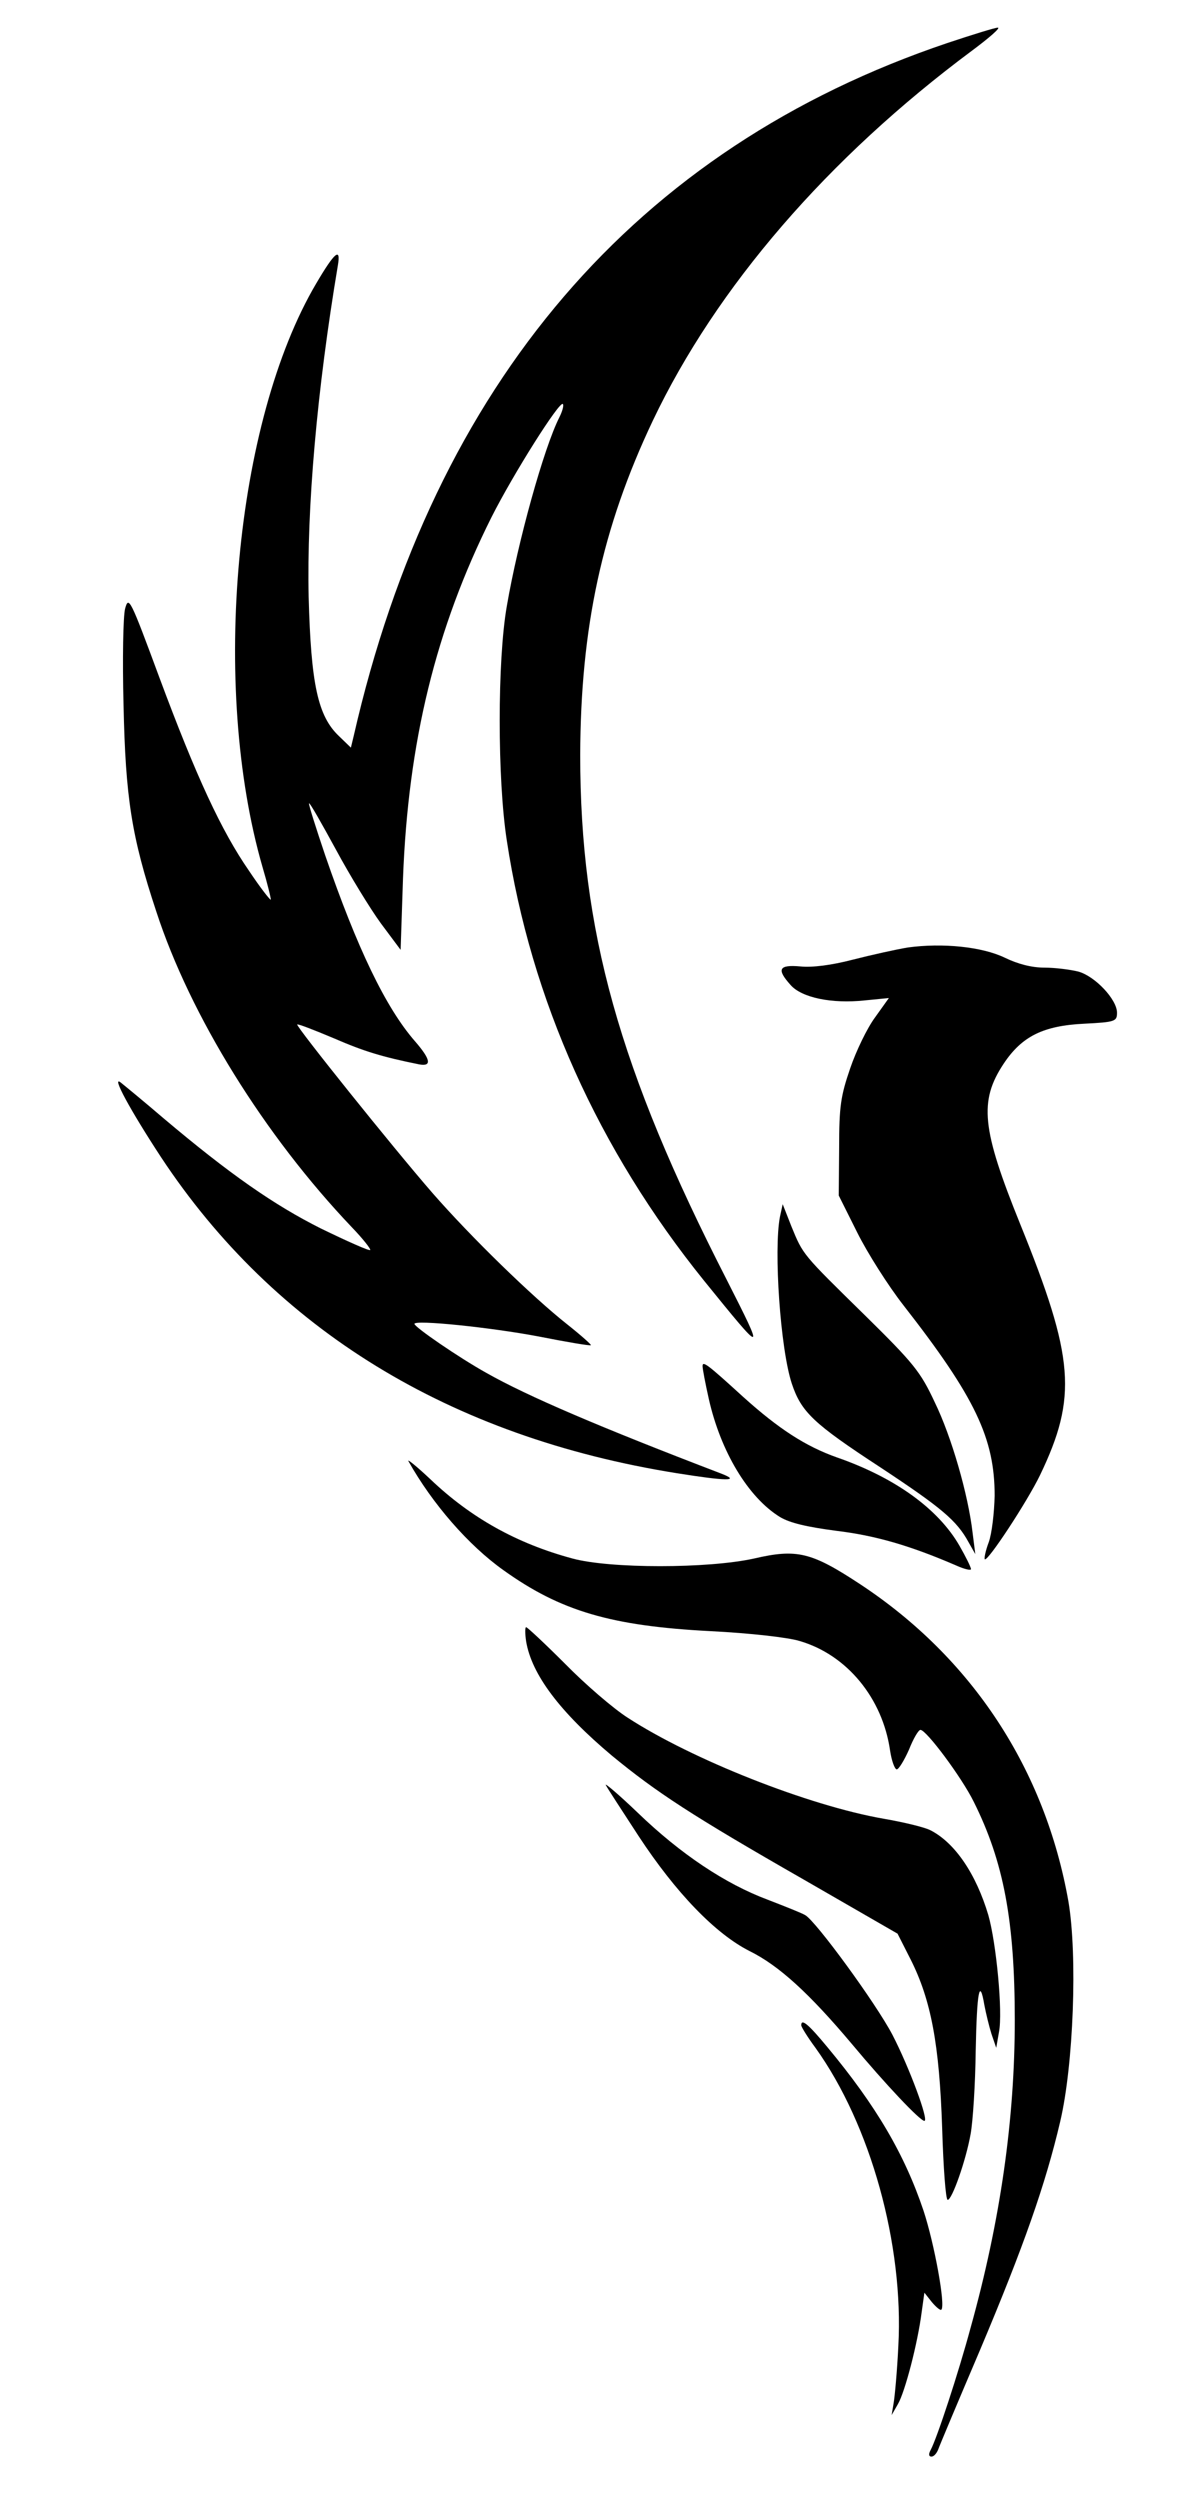 <?xml version="1.0" encoding="UTF-8" standalone="no"?> <svg xmlns="http://www.w3.org/2000/svg" version="1.0" width="302pt" height="633pt" viewBox="0 0 302 633" preserveAspectRatio="xMidYMid meet"><g transform="translate(0,633) scale(0.1,-0.1)" fill="#000000" stroke="none"><path d="M2400 6221 c-789 -266 -1300 -861 -1504 -1755 l-7 -29 -30 29 c-54 51 -71 132 -77 352 -5 227 21 524 74 840 8 47 -8 34 -55 -46 -206 -349 -268 -1020 -136 -1477 13 -44 22 -81 21 -83 -2 -1 -27 31 -55 73 -70 101 -134 239 -227 489 -74 200 -78 208 -87 175 -5 -19 -7 -128 -4 -244 5 -234 20 -333 83 -523 86 -264 274 -567 496 -800 28 -29 48 -55 46 -57 -2 -3 -58 22 -124 54 -120 60 -233 139 -399 279 -49 42 -99 83 -109 91 -25 20 24 -70 102 -189 288 -436 731 -708 1306 -800 125 -20 165 -21 113 -1 -306 117 -491 196 -595 255 -70 39 -182 116 -182 124 0 11 194 -9 315 -32 71 -14 130 -24 132 -22 2 1 -25 25 -59 52 -90 71 -245 222 -342 333 -101 116 -347 423 -343 427 2 2 43 -14 93 -35 76 -33 122 -47 216 -66 33 -6 29 13 -11 59 -74 85 -146 235 -227 470 -24 71 -43 131 -41 132 2 2 32 -51 68 -117 35 -65 87 -150 114 -187 l50 -67 6 180 c13 347 83 633 224 915 56 111 173 296 181 287 3 -3 -1 -18 -9 -34 -39 -77 -105 -314 -133 -478 -24 -137 -24 -438 0 -593 61 -403 232 -783 500 -1115 154 -190 155 -190 57 3 -273 533 -371 885 -371 1328 1 323 55 575 184 847 161 338 443 665 809 937 43 32 73 58 65 58 -7 0 -65 -18 -128 -39z"></path><path d="M2300 3931 c-30 -5 -93 -19 -140 -31 -54 -14 -102 -20 -132 -17 -55 5 -61 -7 -25 -47 28 -32 104 -48 188 -39 l61 6 -35 -49 c-20 -27 -48 -85 -63 -129 -24 -70 -28 -96 -28 -201 l-1 -121 47 -94 c26 -52 78 -134 117 -184 182 -233 231 -337 231 -482 -1 -43 -7 -96 -15 -118 -8 -21 -12 -41 -10 -43 7 -7 107 145 140 213 95 198 87 297 -50 635 -98 242 -105 312 -42 407 46 69 100 96 204 101 79 4 83 6 83 28 0 33 -55 92 -98 104 -20 5 -59 10 -86 10 -32 0 -67 9 -100 25 -58 28 -158 38 -246 26z"></path><path d="M1976 3249 c-16 -84 1 -334 30 -422 24 -72 54 -101 224 -212 156 -103 194 -135 224 -190 l17 -30 -7 55 c-11 95 -53 242 -96 330 -36 77 -53 98 -177 220 -159 156 -156 152 -186 225 l-22 56 -7 -32z"></path><path d="M1780 2871 c0 -7 7 -44 16 -84 30 -132 99 -248 180 -298 25 -15 67 -25 143 -35 99 -12 186 -37 304 -88 20 -9 37 -13 37 -9 0 5 -13 31 -29 59 -54 94 -164 173 -311 224 -79 28 -147 72 -237 153 -91 83 -103 92 -103 78z"></path><path d="M1035 2630 c60 -107 152 -213 241 -276 144 -103 272 -141 524 -154 100 -5 197 -16 226 -25 120 -35 210 -145 229 -277 4 -27 12 -48 17 -48 5 0 19 23 31 50 11 28 24 50 29 50 15 0 105 -121 135 -182 76 -152 104 -302 104 -553 0 -250 -36 -506 -112 -779 -31 -115 -85 -279 -101 -309 -6 -11 -5 -17 2 -17 6 0 13 8 17 18 3 9 51 123 106 252 111 263 166 420 203 578 34 144 44 421 21 557 -59 335 -244 617 -528 804 -123 81 -160 90 -268 65 -117 -26 -366 -26 -461 0 -141 38 -257 103 -359 200 -35 33 -61 54 -56 46z"></path><path d="M1333 2174 c14 -84 86 -179 217 -289 113 -93 203 -152 488 -315 l236 -136 33 -65 c52 -103 73 -216 80 -427 3 -100 9 -182 14 -182 11 0 46 99 58 166 6 32 12 128 13 211 3 152 10 187 22 116 4 -21 12 -54 18 -73 l12 -35 7 40 c10 51 -7 226 -27 296 -31 104 -84 182 -145 214 -14 8 -68 21 -120 30 -190 33 -486 150 -649 256 -36 23 -107 84 -158 136 -51 51 -96 93 -99 93 -3 0 -3 -16 0 -36z"></path><path d="M1535 1810 c4 -8 42 -66 83 -129 94 -143 194 -247 281 -291 75 -37 152 -108 259 -235 86 -103 173 -195 184 -195 12 0 -38 135 -81 218 -42 80 -194 288 -221 303 -8 5 -51 22 -95 39 -107 40 -220 115 -329 220 -49 47 -86 78 -81 70z"></path><path d="M2030 1202 c0 -4 16 -30 36 -57 140 -195 224 -499 210 -755 -3 -63 -9 -128 -12 -145 l-5 -30 16 28 c18 31 50 154 60 232 l7 50 19 -24 c11 -13 22 -22 24 -19 11 11 -18 168 -45 250 -48 143 -120 266 -244 415 -48 58 -66 73 -66 55z"></path></g></svg> 